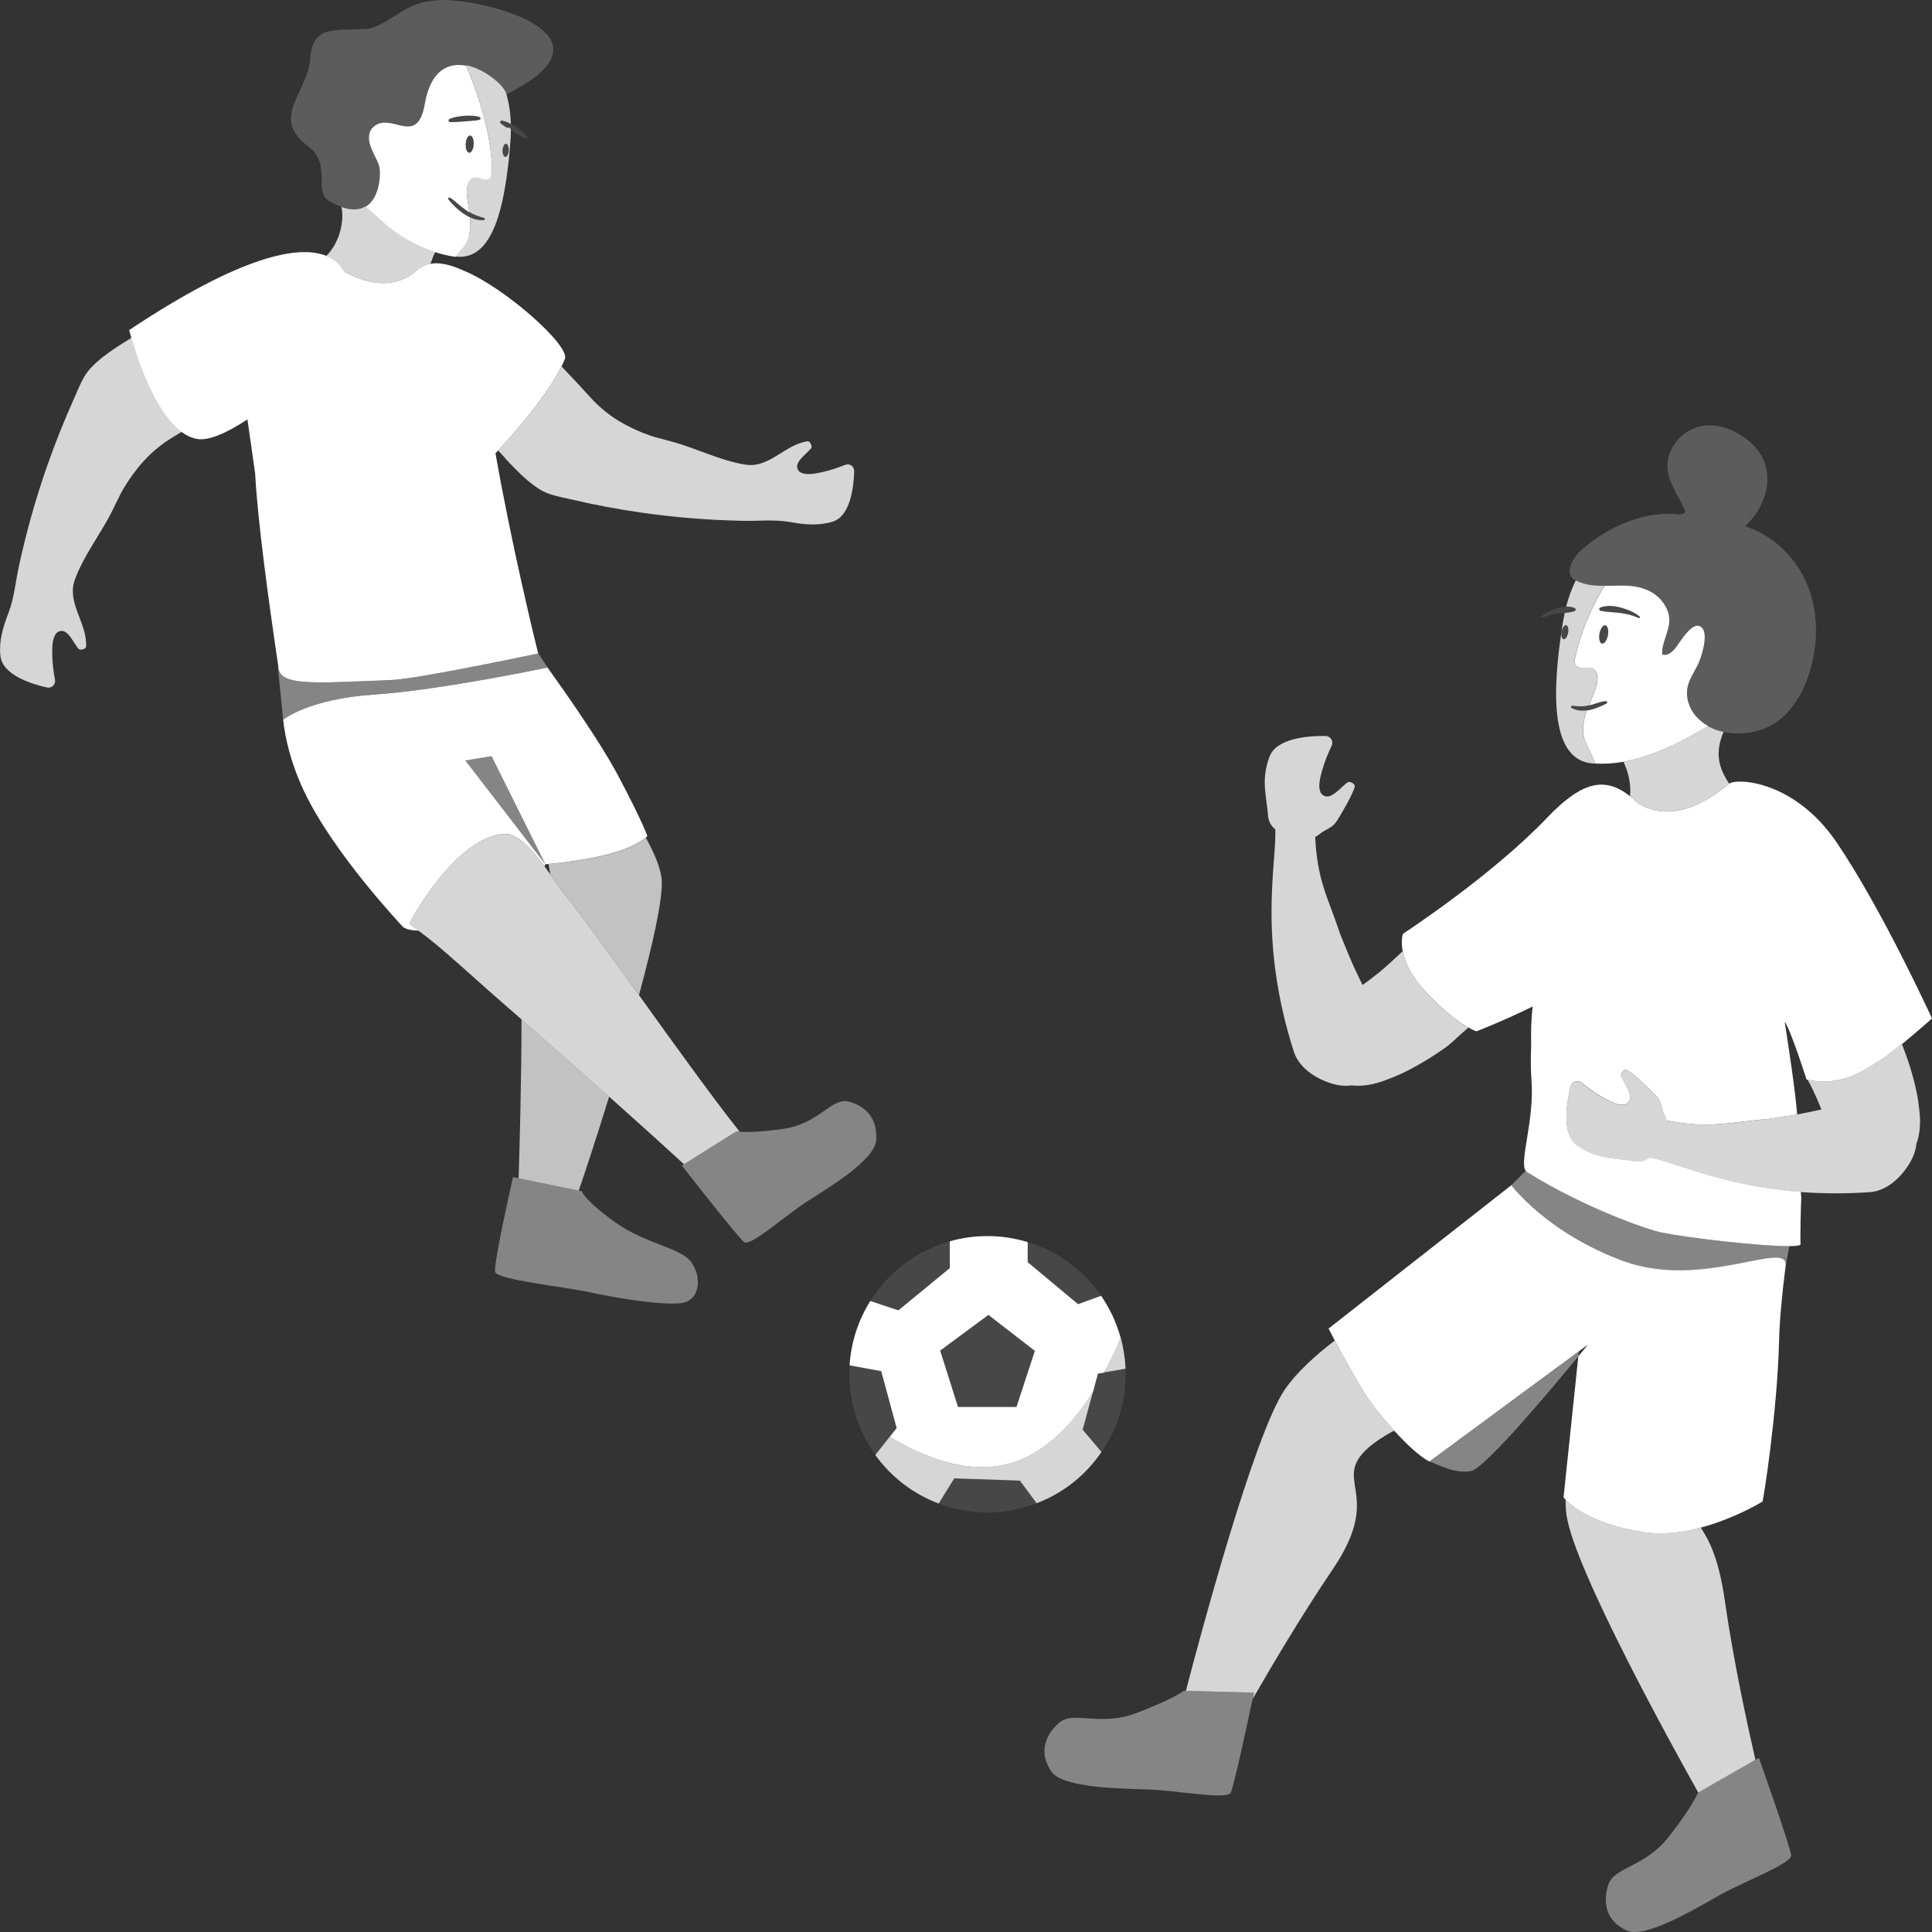 <svg viewBox="0 0 300 300" xmlns="http://www.w3.org/2000/svg"><rect x="0" y="0" width="300" height="300" fill="#333333" stroke="none"/><g fill="#fff"><path d="m 100.53 129.83 s -.08 .09 -.26 .24 c -.57 .48 -2.2 1.62 -5.66 2.53 -3.71 .98 -8 1.43 -9.43 1.56 -.32 .02 -.5 .04 -.5 .04 l -8.35 -16.78 -4.07 .67 12.42 16.11 s -.05 .11 -.14 .3 c -1.93 -2.6 -4.19 -5.15 -6.28 -5.02 -7.54 .49 -14.88 13.89 -14.67 14.04 .48 .32 .95 .65 1.41 .99 -1.92 -.03 -2.44 -.6 -2.44 -.6 s -10.82 -11.4 -15.39 -21.14 c -2.05 -4.37 -2.89 -8.16 -3.2 -11.02 .02 -.01 4.02 -3.24 14.16 -3.9 10.17 -.67 26.89 -4.2 26.89 -4.2 2.95 4.12 8.13 11.52 10.76 16.42 3.81 7.1 4.75 9.76 4.75 9.76 z"/><path d="m 72.26 118.09 l 12.42 16.11 -8.35 -16.78 z" opacity=".4"/><path d="m 85.02 103.65 l -1.48 -2.28 c .02 .06 .03 .11 .03 .11 s -18.62 3.94 -22.63 4.11 c -10.65 .45 -16.05 .85 -17.37 -1 -.16 -.22 -.26 -.47 -.3 -.76 -.01 -.08 -.02 -.17 -.04 -.25 l -.08 .01 .82 8.16 s 0 0 0 0 c .02 -.02 4.02 -3.24 14.17 -3.91 10.17 -.67 26.89 -4.2 26.89 -4.2 z" opacity=".4"/><path d="m 78.5 71.24 l .69 .73 s .89 .91 .89 .91 c 1.09 1.12 2.41 2.29 3.75 3.12 1.4 .88 3.1 1.14 4.74 1.52 3.69 .87 7.42 1.57 11.18 2.1 5.17 .74 10.37 1.15 15.58 1.25 2.43 .05 4.97 -.23 7.35 .19 2.25 .4 4.36 .62 6.59 -.05 2.79 -.84 3.3 -5.41 3.37 -7.86 .02 -.73 -.72 -1.24 -1.39 -.97 -1 .39 -2.39 .89 -3.7 1.16 -1.18 .25 -2.3 .44 -3.15 .06 -.51 -.23 -.75 -.81 -.57 -1.33 .29 -.82 1.4 -1.64 2.1 -2.44 .27 -.31 -.13 -1.17 -.54 -1.11 -3.5 .5 -5.92 4.17 -9.55 3.64 -3.89 -.57 -7.73 -2.58 -11.54 -3.59 l -1.88 -.51 -.81 -.21 -.65 -.21 c -.86 -.3 -1.69 -.64 -2.5 -1.01 -1.6 -.76 -3.12 -1.63 -4.44 -2.72 -.67 -.53 -1.3 -1.1 -1.88 -1.71 l -.43 -.46 -.61 -.66 -1.28 -1.4 c -.87 -.93 -1.74 -1.86 -2.62 -2.78 -2.41 4.82 -7.72 10.76 -9.85 13.05 l 1.17 1.27 z" opacity=".8"/><path d="m 87.72 55.74 c -.16 .39 -.34 .78 -.54 1.18 -2.41 4.82 -7.72 10.76 -9.85 13.05 -.15 .15 -.28 .29 -.39 .42 2.53 14.46 6.27 29.64 6.6 30.98 .02 .06 .03 .1 .03 .1 s -18.62 3.95 -22.64 4.11 c -10.65 .45 -16.05 .86 -17.36 -.99 -.16 -.22 -.26 -.47 -.31 -.76 -.01 -.08 -.02 -.17 -.03 -.25 -1.49 -10.08 -3.22 -22.59 -3.61 -30.05 l -1.2 -8.41 c -3.14 2.09 -6.01 3.34 -7.76 3.05 -.88 -.14 -1.7 -.54 -2.48 -1.11 -4.21 -3.1 -6.9 -11.46 -7.79 -14.59 -.21 -.76 -.33 -1.22 -.33 -1.22 17.85 -11.88 26.28 -13 30.24 -11.66 .14 .04 .26 .09 .38 .14 1.53 .63 2.32 1.62 2.72 2.4 2.61 1.49 7.45 3.35 11.44 -.24 0 0 .63 -.7 2 -.93 .26 -.04 .54 -.08 .85 -.08 1.92 -.01 3.82 .95 4.35 1.16 6.31 2.59 16.52 11.64 15.68 13.7 z"/><path d="m 20.39 52.47 l -.48 .3 -.87 .54 s -1.09 .71 -1.09 .71 c -1.35 .88 -2.78 1.97 -3.88 3.15 -1.16 1.23 -1.76 2.89 -2.46 4.46 -1.6 3.54 -3.04 7.15 -4.32 10.81 -1.76 5.04 -3.21 10.19 -4.34 15.41 -.53 2.44 -.75 5.04 -1.64 7.34 -.84 2.19 -1.49 4.26 -1.25 6.63 .29 2.97 4.78 4.38 7.23 4.94 .72 .16 1.39 -.48 1.25 -1.21 -.2 -1.08 -.42 -2.58 -.43 -3.95 -.01 -1.23 .01 -2.4 .56 -3.17 .33 -.47 .96 -.59 1.45 -.31 .77 .46 1.37 1.73 2.03 2.59 .26 .34 1.2 .1 1.22 -.32 .19 -3.61 -3.02 -6.77 -1.77 -10.31 1.34 -3.79 4.12 -7.26 5.89 -10.89 l .88 -1.79 .38 -.77 .34 -.62 c .48 -.81 .98 -1.57 1.51 -2.31 1.08 -1.46 2.25 -2.81 3.61 -3.92 .66 -.57 1.36 -1.09 2.09 -1.55 l .55 -.35 .79 -.48 .57 -.35 c -4.21 -3.1 -6.9 -11.46 -7.79 -14.59 z" opacity=".8"/><path d="m 85.18 134.16 c .09 .53 .18 1.07 .27 1.61 .83 1.17 1.57 2.26 2.16 3.01 3.03 3.83 7.2 9.62 11.61 15.74 2.09 -7.71 3.65 -14.62 3.54 -17.68 -.06 -1.72 -.98 -4.03 -2.47 -6.76 -.58 .49 -2.2 1.62 -5.67 2.54 -3.71 .98 -8 1.42 -9.43 1.55 z" opacity=".7"/><path d="m 80.54 182.96 l 9.32 1.92 c .85 -2.41 2.69 -8 4.73 -14.6 -5.3 -4.73 -10.63 -9.42 -13.61 -12 0 9.48 -.31 20.22 -.45 24.68 z" opacity=".7"/><path d="m 79.66 182.78 s -3.06 13.48 -2.78 14.71 10.46 2.27 14.62 3.16 c 4.17 .9 11.26 2.07 14.23 1.7 2.97 -.36 3.29 -3.92 1.68 -6.27 s -6.97 -2.83 -11.76 -6.2 -5.34 -4.92 -5.34 -4.92 l -.45 -.09 -9.32 -1.92 -.88 -.18 z" opacity=".4"/><path d="m 114.3 175.7 l .04 -.03 s .16 .03 .51 .06 c -4.41 -5.57 -10.2 -13.65 -15.64 -21.22 -4.41 -6.13 -8.58 -11.91 -11.61 -15.74 -.59 -.75 -1.33 -1.84 -2.16 -3.01 -.29 -.42 -.6 -.84 -.91 -1.26 -1.92 -2.6 -4.19 -5.15 -6.28 -5.01 -7.54 .48 -14.88 13.89 -14.67 14.04 .48 .32 .95 .65 1.41 .99 3.92 2.87 7.6 6.51 15.99 13.77 2.98 2.58 8.31 7.27 13.61 12 4.32 3.85 8.61 7.72 11.62 10.49 l .16 -.1 7.93 -4.97 z" opacity=".8"/><path d="m 136.05 177.08 c .26 -3.46 -1.66 -5.35 -4.28 -6.03 s -4.63 3.48 -10.13 4.24 c -3.91 .54 -5.93 .51 -6.79 .45 -.35 -.03 -.51 -.06 -.51 -.06 l -.04 .03 -7.93 4.97 -.16 .1 -.33 .21 s 8.69 11.14 9.67 11.89 6.48 -4.23 9.98 -6.45 10.29 -6.35 10.51 -9.35 z" opacity=".4"/><path d="m 72.81 36.57 c .24 -.87 .25 -1.8 .17 -2.7 0 -.04 -.01 -.09 -.02 -.13 -.32 -.15 -.63 -.32 -.91 -.51 -.02 -.01 -.05 -.02 -.07 -.04 -.45 -.32 -.87 -.66 -1.26 -1.03 s -.75 -.79 -1.07 -1.16 l -.02 -.02 c -.01 -.02 -.02 -.04 -.02 -.06 -.01 -.02 -.02 -.03 -.02 -.05 v -.01 c 0 -.04 .01 -.07 .03 -.1 .03 -.04 .06 -.05 .1 -.07 .02 -.01 .03 -.01 .05 -.01 .04 0 .08 0 .12 .02 .45 .28 .79 .59 1.15 .9 .04 .03 .08 .07 .12 .1 .08 .07 .17 .14 .26 .21 .14 .11 .27 .22 .41 .33 .18 .14 .37 .28 .56 .41 .1 .08 .21 .14 .32 .21 .06 .03 .11 .07 .17 .11 -.13 -.92 -.31 -1.84 -.38 -2.76 -.05 -.66 -.03 -1.36 .3 -1.93 .94 -1.59 2.03 .08 3.18 -.51 .39 -.2 .4 -.87 .4 -1.22 .06 -4.9 -1.92 -11.61 -4.02 -16.36 -2.72 -.52 -5.48 .62 -6.41 5.98 -1.21 7 -5.55 .65 -8.24 3.81 -1.38 2.03 1.05 4.59 1.24 6.15 .17 1.44 -.13 4.76 -2.19 5.97 .39 .36 .78 .72 1.18 1.06 .48 .42 .97 .84 1.44 1.27 .36 .33 .73 .64 1.11 .94 .12 .09 .24 .18 .36 .27 .27 .21 .55 .41 .83 .6 .13 .09 .26 .19 .4 .27 .32 .21 .65 .42 .98 .61 .08 .05 .17 .1 .25 .15 .39 .23 .79 .43 1.19 .63 .16 .08 .33 .16 .49 .23 .26 .12 .52 .24 .78 .35 .18 .08 .37 .15 .55 .22 .27 .11 .55 .2 .82 .3 .16 .06 .32 .12 .48 .17 h .01 c .94 .3 1.89 .53 2.83 .68 .08 .01 .16 .02 .25 .03 .59 -.76 1.32 -1.48 1.76 -2.33 .16 -.3 .28 -.62 .37 -.94 z m .05 -12.85 c -.35 -.02 -.59 -.64 -.55 -1.38 s .36 -1.32 .7 -1.3 .59 .64 .55 1.38 -.36 1.32 -.7 1.3 z m -3.04 -5.25 c .36 -.17 .75 -.27 1.13 -.34 .39 -.07 .78 -.12 1.17 -.15 s .79 -.03 1.18 -.01 .79 .07 1.17 .2 c .07 .02 .13 .08 .14 .16 .03 .12 -.04 .24 -.17 .27 -.39 .1 -.76 .13 -1.14 .16 l -1.13 .09 -1.13 .08 c -.38 .02 -.75 .05 -1.15 .02 -.09 -.01 -.17 -.06 -.21 -.14 -.06 -.12 -.01 -.27 .12 -.33 z"/><path d="m 72.36 10.15 c 2.1 4.76 4.08 11.46 4.02 16.36 0 .35 -.02 1.03 -.4 1.22 -1.16 .59 -2.25 -1.08 -3.18 .51 -.34 .57 -.35 1.27 -.3 1.93 .07 .93 .25 1.84 .38 2.76 .27 .17 .56 .3 .85 .43 s .59 .23 .9 .32 c .18 .05 .34 .12 .52 .16 s 0 0 0 0 h .01 c .02 .01 .04 .02 .06 .04 .03 .02 .05 .05 .06 .08 0 .01 .01 .02 .01 .03 .01 .09 -.06 .18 -.15 .19 -.56 .07 -1.14 -.05 -1.67 -.23 -.03 -.01 -.06 -.03 -.09 -.04 -.14 -.06 -.27 -.12 -.41 -.18 .01 .04 .01 .09 .02 .13 .08 .9 .07 1.83 -.17 2.7 -.09 .33 -.21 .64 -.37 .94 -.44 .85 -1.16 1.57 -1.76 2.33 5.8 .76 7.76 -7.47 8.57 -17.86 .05 -.6 .07 -1.18 .07 -1.74 s -.62 -.39 -.62 -.39 l -.04 -.03 c -.07 -.05 -.14 -.09 -.22 -.14 -.13 -.08 -.25 -.17 -.37 -.25 s -.23 -.16 -.34 -.26 c -.06 -.05 -.08 -.12 -.08 -.19 0 -.01 -.01 -.03 0 -.04 .01 -.03 .03 -.04 .05 -.07 .05 -.09 .14 -.15 .25 -.13 .16 .03 .32 .08 .47 .13 .22 .07 .44 .16 .65 .25 .09 .04 .17 .1 .25 .14 -.06 -1.74 -.31 -3.3 -.71 -4.69 -.32 -1.24 -3.25 -3.85 -6.25 -4.43 z m 6.22 12.17 c .26 .02 .45 .49 .42 1.05 s -.27 1.01 -.54 .99 c -.26 -.02 -.45 -.49 -.42 -1.05 s .27 -1.01 .54 -.99 z" opacity=".8"/><path d="m 78.46 24.37 c .26 .02 .5 -.43 .54 -.99 .03 -.56 -.16 -1.04 -.42 -1.05 -.26 -.02 -.5 .43 -.54 .99 -.03 .56 .16 1.04 .42 1.05 z" opacity=".1"/><path d="m 73.02 21.04 c -.35 -.02 -.66 .56 -.7 1.3 s .2 1.36 .55 1.38 .66 -.56 .7 -1.3 -.2 -1.36 -.55 -1.38 z" opacity=".1"/><path d="m 72.7 32.83 c -.11 -.07 -.22 -.13 -.32 -.21 -.19 -.13 -.37 -.27 -.56 -.41 -.14 -.11 -.27 -.22 -.41 -.33 -.09 -.07 -.17 -.14 -.26 -.21 -.04 -.03 -.08 -.07 -.12 -.1 -.36 -.3 -.7 -.61 -1.15 -.89 -.04 -.02 -.08 -.02 -.12 -.02 -.02 0 -.03 0 -.05 .01 -.04 .01 -.08 .03 -.1 .07 -.02 .03 -.03 .07 -.03 .1 v .01 c 0 .02 .01 .03 .02 .05 s .01 .04 .03 .06 l .02 .02 c .32 .37 .68 .8 1.07 1.17 s .81 .72 1.26 1.03 c .02 .02 .04 .03 .07 .04 .29 .19 .6 .36 .91 .51 .13 .06 .27 .13 .41 .18 .03 .01 .06 .03 .08 .04 .53 .19 1.11 .3 1.67 .23 .1 -.01 .16 -.1 .15 -.19 0 -.01 -.01 -.02 -.01 -.03 -.01 -.04 -.03 -.06 -.06 -.08 -.02 -.01 -.04 -.03 -.06 -.03 h -.01 c -.18 -.04 -.35 -.11 -.53 -.16 -.31 -.09 -.61 -.19 -.9 -.32 s -.57 -.26 -.85 -.42 c -.06 -.03 -.11 -.07 -.17 -.11 z" opacity=".1"/><path d="m 69.91 18.94 c .39 .03 .77 0 1.15 -.02 l 1.13 -.08 1.13 -.09 c .38 -.03 .75 -.07 1.14 -.16 .12 -.03 .2 -.15 .17 -.27 -.02 -.08 -.08 -.13 -.14 -.16 -.38 -.13 -.78 -.18 -1.17 -.2 s -.79 -.02 -1.18 .01 -.78 .08 -1.17 .15 c -.39 .08 -.77 .17 -1.13 .34 -.13 .06 -.18 .21 -.12 .33 .04 .08 .12 .13 .21 .14 z" opacity=".1"/><path d="m 77.7 18.88 c -.01 .02 -.04 .04 -.04 .07 v .04 c 0 .07 .03 .15 .08 .19 .11 .1 .23 .18 .34 .26 .12 .09 .25 .17 .37 .25 .07 .05 .14 .1 .22 .14 l .04 .02 .62 .38 s 0 0 0 0 l .29 .18 .96 .58 c .32 .2 .65 .39 1.01 .53 .12 .05 .25 -.01 .29 -.12 .03 -.07 .02 -.16 -.02 -.21 -.23 -.33 -.51 -.59 -.82 -.84 -.3 -.24 -.62 -.47 -.95 -.68 -.25 -.15 -.51 -.28 -.77 -.42 -.09 -.05 -.17 -.1 -.26 -.14 -.21 -.1 -.43 -.18 -.65 -.25 -.15 -.05 -.31 -.1 -.47 -.13 -.11 -.02 -.2 .04 -.25 .13 z" opacity=".1"/><path d="m 53.4 42.13 c 2.61 1.49 7.45 3.35 11.44 -.24 0 0 .63 -.7 2 -.93 .31 -.89 .61 -1.66 .77 -1.83 h -.01 c -.16 -.05 -.32 -.11 -.48 -.17 -.27 -.09 -.55 -.19 -.82 -.3 -.18 -.07 -.37 -.15 -.55 -.22 -.26 -.11 -.52 -.23 -.78 -.35 -.16 -.08 -.33 -.15 -.49 -.23 -.4 -.2 -.8 -.41 -1.19 -.63 -.08 -.05 -.17 -.1 -.25 -.15 -.33 -.2 -.65 -.4 -.98 -.61 -.13 -.09 -.27 -.18 -.4 -.27 -.28 -.19 -.56 -.4 -.83 -.6 -.12 -.09 -.24 -.18 -.36 -.27 -.38 -.3 -.75 -.61 -1.11 -.94 -.47 -.43 -.95 -.84 -1.44 -1.27 -.39 -.34 -.79 -.7 -1.18 -1.06 -.89 .52 -2.1 .65 -3.74 .08 .4 1.42 .15 5.1 -2.34 7.61 1.53 .62 2.32 1.62 2.72 2.4 z" opacity=".8"/><path d="m 56.76 32.05 c 2.06 -1.21 2.36 -4.53 2.19 -5.97 -.19 -1.55 -2.62 -4.11 -1.24 -6.15 2.69 -3.16 7.03 3.19 8.24 -3.81 .92 -5.35 3.69 -6.5 6.41 -5.98 3 .58 5.92 3.18 6.25 4.43 .01 .02 .02 .05 .02 .07 19.91 -9.84 -6.77 -15.71 -11.66 -14.48 -4.27 .29 -7.21 4.3 -10.38 4.35 -5.65 .19 -8.28 -.35 -8.48 5.38 -1.17 5.33 -5.64 8.4 -.54 12.64 4.18 2.78 .93 7.21 3.57 8.71 .69 .39 1.32 .68 1.89 .88 1.64 .58 2.85 .45 3.74 -.08 z" opacity=".2"/><path d="m 253.12 123.65 s 0 .01 .01 .01 c .34 .27 .69 .58 1.04 .91 2 1.42 6.86 3.38 14.35 -2.87 -1.76 -2.56 -2.2 -4.96 -.89 -8.04 -.86 -.18 -1.68 -.48 -2.43 -.91 -4.61 2.77 -8.93 4.79 -13.1 5.54 .66 1.43 1.23 3.34 1 5.36 0 0 .01 .01 .01 .01 z" opacity=".8"/><path d="m 295.46 162.42 c -.04 -.1 -.08 -.19 -.12 -.29 -.01 -.03 -.03 -.07 -.04 -.1 -1.21 1.12 -3.16 2.65 -6.21 4.33 -3.25 1.79 -6.25 1.75 -8.4 1.31 0 0 0 .01 .01 .01 .29 .54 .58 1.09 .85 1.65 .46 .97 .89 1.95 1.28 2.95 -1.03 .22 -2.01 .42 -2.76 .58 -.21 .05 -.57 .11 -1 .19 -1.75 .3 -4.78 .74 -4.78 .74 l -1 .09 c -.3 .03 -.59 .06 -.87 .09 -4.43 .46 -7.57 1.21 -13.65 .02 -.04 -.22 -.11 -.44 -.22 -.66 -.61 -1.23 -.46 -2.18 -1.35 -3.15 -.77 -.83 -3.62 -3.56 -4.58 -4.02 -.4 -.19 -1.06 .58 -.88 .99 .47 1.05 1.35 2.24 1.4 3.19 .03 .6 -.39 1.13 -.97 1.21 -.97 .14 -2.05 -.42 -3.17 -1.04 -1.25 -.69 -2.51 -1.64 -3.4 -2.36 -.61 -.49 -1.5 -.18 -1.7 .58 -.66 2.57 -1.49 7.48 1.08 9.22 3.25 2.2 5.89 1.87 8.75 2.37 .98 .17 1.76 -.07 2.42 -.58 2.79 .56 7.09 2.41 13.29 3.83 2.95 .68 6.34 1.24 10.19 1.53 3.23 .24 6.78 .29 10.69 .02 3.61 -.25 6.13 -3.95 6.82 -5.73 .23 -.58 .37 -1.17 .43 -1.76 .55 -1.48 .74 -3.34 .42 -5.57 -.3 -3.07 -1.41 -6.73 -2.54 -9.62 z" opacity=".8"/><path d="m 221.3 153.91 c -2.31 -2.52 -3.19 -4.66 -3.49 -6.21 l -1.39 1.29 c -.75 .69 -1.5 1.38 -2.29 2.02 -.83 .68 -1.68 1.33 -2.56 1.94 -.46 -.95 -.88 -1.85 -1.22 -2.55 -.48 -.97 -2.27 -5.41 -2.27 -5.41 l -.32 -.95 c -1.59 -4.68 -3.24 -7.49 -3.54 -14.08 .21 -.1 .4 -.21 .59 -.37 1.05 -.88 2.01 -.96 2.74 -2.06 .63 -.94 2.61 -4.36 2.82 -5.4 .09 -.43 -.81 -.9 -1.17 -.62 -.9 .71 -1.86 1.84 -2.77 2.12 -.57 .17 -1.18 -.11 -1.4 -.65 -.36 -.91 -.08 -2.09 .26 -3.32 .38 -1.38 1 -2.83 1.49 -3.87 .33 -.7 -.18 -1.5 -.96 -1.51 -2.65 -.03 -7.62 .32 -8.7 3.23 -1.37 3.68 -.43 6.17 -.23 9.06 .07 1 .49 1.7 1.14 2.21 .22 5.33 -2.74 16.9 2.86 34.48 1.1 3.45 5.29 5.03 7.18 5.28 .62 .08 1.22 .08 1.81 0 1.57 .18 3.42 -.07 5.51 -.91 2.92 -1.02 6.2 -2.97 8.74 -4.74 1.28 -.88 1.87 -1.58 3.04 -2.59 .3 -.25 .56 -.49 .84 -.74 -1.34 -.74 -3.69 -2.35 -6.73 -5.65 z" opacity=".8"/><path d="m 255.38 237.92 c -8.04 -1.21 -11.37 -4.11 -12.29 -5.09 .01 .85 .05 1.67 .16 2.43 1.18 8.4 16.93 36.81 20.46 43.09 l 8.87 -5.09 c -1.18 -5.13 -3.42 -15.39 -4.74 -24.64 -.96 -6.72 -2.48 -9.49 -3.75 -11.42 -2.77 .74 -5.82 1.16 -8.71 .72 z" opacity=".8"/><path d="m 207.27 208.15 c -3.1 2.38 -5.99 5.01 -7.78 7.64 -4.78 7.02 -13.14 38.32 -15.35 46.77 l 9.96 .26 .63 .02 s -.07 .35 -.2 .95 c 2.92 -5.08 7.69 -13.14 12.41 -20.1 7.57 -11.17 .69 -13.4 4.57 -17.92 1.13 -1.32 2.96 -2.55 4.97 -3.63 -1.91 -2.09 -3.57 -4.22 -4.14 -5.13 -1.94 -3.08 -3.93 -6.71 -5.07 -8.86 z" opacity=".8"/><path d="m 263.66 278.38 s -.7 1.89 -4.47 6.76 c -3.78 4.87 -8.58 4.72 -9.47 7.56 s -.3 5.61 2.89 7.08 c 2.77 1.27 10.25 -3.14 14.19 -5.38 3.93 -2.24 11.44 -5.01 11.33 -6.32 -.11 -1.3 -5.01 -15.13 -5.01 -15.13 l -.54 .31 -8.87 5.09 -.04 .03 z" opacity=".4"/><path d="m 252.27 195.88 c -12.12 -4.42 -17.58 -11.85 -17.58 -11.85 l -28.39 22.27 s .37 .73 .97 1.86 c 1.14 2.15 3.13 5.78 5.07 8.86 .58 .91 2.24 3.05 4.14 5.13 1.85 2.03 3.93 4.01 5.47 4.79 l 24.61 -18.13 s -.56 .69 -1.48 1.81 l -2.29 21.88 s .09 .13 .29 .34 c .92 .98 4.25 3.88 12.29 5.09 2.9 .44 5.95 .02 8.71 -.72 4.84 -1.29 8.82 -3.57 9.59 -4.04 .13 -.08 2.32 -13.99 2.58 -24.91 .08 -3.34 .49 -7.51 1.02 -11.7 s -12.89 3.74 -25.01 -.69 z"/><path d="m 258.01 191.39 c -2.14 -.43 -12.01 -3.83 -20.92 -9.41 -.07 -.04 -.12 -.11 -.17 -.17 l -2.23 2.21 s 5.45 7.43 17.58 11.85 c 12.12 4.42 25.01 .69 25.01 .69 s .57 -3.06 .57 -3.06 c -4.29 .04 -15.38 -1.22 -19.84 -2.11 z" opacity=".4"/><path d="m 300 158.15 s -2.16 1.91 -4.66 3.99 c -.01 -.04 -.02 -.07 -.03 -.1 -1.22 1.12 -3.17 2.65 -6.21 4.32 -3.25 1.79 -6.26 1.76 -8.4 1.31 v .01 c -.11 -.03 -.18 -.05 -.18 -.05 s -2.39 -7.54 -3.4 -9.01 c .59 3.79 1.62 10.48 1.94 14.43 -1.75 .3 -4.78 .74 -4.78 .74 l -1.01 .08 c -.29 .03 -.58 .06 -.87 .09 -4.43 .46 -7.56 1.21 -13.65 .02 -.04 -.22 -.1 -.45 -.21 -.66 -.61 -1.23 -.46 -2.18 -1.35 -3.16 -.77 -.83 -3.62 -3.56 -4.58 -4.01 -.4 -.19 -1.06 .57 -.87 .98 .47 1.05 1.34 2.24 1.4 3.19 .03 .6 -.39 1.12 -.97 1.21 -.97 .13 -2.05 -.42 -3.16 -1.05 -1.25 -.69 -2.52 -1.64 -3.41 -2.36 -.6 -.48 -1.5 -.18 -1.7 .58 -.65 2.57 -1.49 7.48 1.08 9.22 3.25 2.2 5.89 1.87 8.75 2.37 .99 .17 1.77 -.07 2.42 -.58 2.79 .56 7.09 2.41 13.29 3.83 2.95 .68 6.34 1.24 10.19 1.53 .03 .29 .05 .58 .07 .9 -.07 1.38 -.18 5.95 -.11 7.23 0 .2 -.66 .29 -1.74 .3 -4.29 .04 -15.38 -1.22 -19.84 -2.11 -2.13 -.42 -12 -3.83 -20.92 -9.4 -.07 -.04 -.12 -.11 -.17 -.18 -1.06 -1.36 1.34 -7.77 .89 -13.98 -.13 -1.83 -.13 -3.64 -.05 -5.44 -.06 -2.19 .02 -4.22 .22 -6.1 -4.93 2.43 -8.73 3.85 -8.73 3.85 s -.43 -.14 -1.22 -.58 c -1.34 -.74 -3.7 -2.35 -6.73 -5.65 -2.31 -2.52 -3.19 -4.66 -3.49 -6.21 -.33 -1.7 .04 -2.7 .04 -2.7 s 13.81 -9.02 22.34 -17.98 c 5.52 -5.8 9.08 -6.43 12.92 -3.38 l .01 .01 h .01 c .34 .28 .69 .58 1.04 .92 .94 .67 2.5 1.45 4.68 1.45 2.46 0 5.69 -1.01 9.67 -4.33 1.05 -.88 10.06 -.61 16.68 9.13 7.09 10.44 14.8 27.33 14.8 27.33 z"/><path d="m 221.95 226.93 c .44 .07 3.32 1.74 5.79 1.58 .07 0 .13 -.01 .19 -.02 .14 -.01 .27 -.02 .4 -.04 2.14 -.26 12.8 -13.03 16.75 -17.84 l .08 -.73 -23.21 17.04 z" opacity=".4"/><path d="m 263.45 111.35 c -1.14 -1.28 -1.75 -3.03 -1.4 -4.67 .25 -1.17 .94 -2.2 1.5 -3.27 .58 -1.11 1.79 -4.77 .76 -5.9 -1.41 -1.55 -3.57 2.49 -4.28 3.28 -.49 .54 -1.23 1.12 -1.92 .82 -.11 -1.79 1.07 -3.45 1.1 -5.24 .02 -1.77 -1.14 -3.45 -2.72 -4.39 -1.56 -.93 -3.28 -1.06 -5.01 -1.05 -.78 .01 -1.56 .04 -2.33 .04 -2.09 3.43 -3.65 7.16 -4.54 11.03 -.09 .37 -.25 1.08 .11 1.38 1.08 .91 2.66 -.57 3.25 1.32 .21 .68 .05 1.42 -.17 2.1 -.3 .93 -.71 1.82 -1.08 2.73 .42 -.08 .84 -.21 1.26 -.35 .43 -.13 .86 -.29 1.37 -.31 .11 -.01 .21 .08 .21 .2 0 .09 -.04 .16 -.12 .19 l -.02 .01 c -.76 .36 -1.62 .78 -2.55 .98 -.15 .03 -.3 .04 -.45 .06 -.03 .08 -.06 .16 -.09 .24 -.32 .92 -.54 1.9 -.51 2.87 .01 .36 .06 .72 .15 1.08 .36 1.41 1.37 2.69 1.69 4.06 1.47 .09 2.96 -.01 4.47 -.28 4.17 -.75 8.49 -2.77 13.1 -5.54 -.64 -.37 -1.24 -.82 -1.76 -1.4 z m -14.17 -14.25 c .36 .06 .54 .75 .4 1.53 s -.55 1.37 -.92 1.31 c -.36 -.06 -.54 -.75 -.4 -1.53 .14 -.79 .55 -1.37 .92 -1.31 z m 5.35 -1.17 c -.04 .05 -.11 .06 -.17 .04 -.93 -.43 -1.92 -.67 -2.92 -.79 l -1.49 -.14 c -.5 -.04 -.99 -.09 -1.51 -.19 -.14 -.03 -.24 -.16 -.21 -.31 .02 -.09 .08 -.16 .16 -.2 .52 -.21 1.07 -.26 1.61 -.25 .54 .03 1.08 .11 1.6 .26 1.04 .29 2.06 .71 2.9 1.38 .06 .05 .07 .13 .02 .19 z"/><path d="m 245.95 114.5 c -.09 -.36 -.14 -.72 -.15 -1.08 -.03 -.97 .2 -1.94 .51 -2.87 .03 -.08 .06 -.16 .09 -.24 -.81 .1 -1.66 .03 -2.36 -.38 -.09 -.05 -.12 -.17 -.07 -.25 .04 -.07 .11 -.1 .18 -.09 h .01 c .88 .1 1.7 .15 2.54 -.06 .37 -.91 .78 -1.8 1.08 -2.73 .22 -.68 .38 -1.41 .17 -2.1 -.59 -1.89 -2.17 -.42 -3.25 -1.32 -.36 -.3 -.2 -1.01 -.11 -1.38 .9 -3.88 2.45 -7.61 4.54 -11.03 -1.55 0 -3.06 -.12 -4.45 -.85 -.59 1.22 -1.1 2.57 -1.49 4.08 .44 -.01 .88 .03 1.31 .2 .14 .06 .2 .21 .15 .35 -.03 .08 -.1 .13 -.17 .16 -.44 .14 -.85 .19 -1.27 .24 l -.23 .02 c -.1 .46 -.2 .91 -.28 1.4 -1.83 11.18 -1.91 21.49 4.61 21.98 h .08 .05 c .07 .01 .14 .01 .21 .01 -.32 -1.37 -1.33 -2.65 -1.69 -4.06 z m -3.46 -16.42 c .11 -.6 .42 -1.05 .7 -1 s .42 .57 .31 1.17 -.42 1.05 -.7 1 -.42 -.57 -.31 -1.17 z" opacity=".8"/><path d="m 242.8 99.25 c .28 .05 .59 -.4 .7 -1 s -.03 -1.12 -.31 -1.17 -.59 .4 -.7 1 .03 1.12 .31 1.17 z" opacity=".1"/><path d="m 248.36 98.41 c -.14 .79 .04 1.47 .4 1.53 s .77 -.52 .92 -1.31 c .14 -.79 -.04 -1.47 -.4 -1.53 s -.77 .52 -.92 1.31 z" opacity=".1"/><path d="m 249.55 109.07 c 0 .09 -.05 .16 -.12 .19 l -.02 .02 c -.76 .36 -1.62 .78 -2.55 .98 -.15 .03 -.3 .04 -.45 .06 -.81 .1 -1.66 .03 -2.36 -.38 -.09 -.05 -.12 -.16 -.07 -.25 .04 -.07 .11 -.1 .18 -.09 .44 .04 .87 .08 1.29 .08 s .84 -.04 1.26 -.14 c .42 -.08 .83 -.21 1.26 -.35 .42 -.13 .86 -.29 1.36 -.31 .11 -.01 .21 .08 .22 .19 z" opacity=".1"/><path d="m 251.69 94.37 c -.52 -.15 -1.06 -.23 -1.6 -.26 -.54 -.02 -1.09 .04 -1.61 .25 -.08 .03 -.14 .11 -.16 .2 -.03 .14 .07 .28 .21 .31 .52 .11 1.01 .15 1.51 .19 l 1.49 .14 c 1 .12 1.99 .36 2.92 .79 .06 .03 .13 .01 .17 -.04 .05 -.06 .04 -.15 -.02 -.19 -.85 -.67 -1.87 -1.09 -2.9 -1.38 z" opacity=".1"/><path d="m 244.66 94.76 c -.03 .07 -.09 .13 -.17 .15 -.43 .14 -.85 .19 -1.27 .24 l -.23 .02 -1.02 .1 c -.84 .1 -1.67 .31 -2.48 .64 -.07 .03 -.15 -.01 -.18 -.08 -.02 -.05 0 -.12 .05 -.16 .71 -.56 1.56 -.95 2.44 -1.22 .44 -.14 .89 -.21 1.35 -.24 h .06 c .44 -.01 .88 .03 1.31 .2 .13 .05 .2 .21 .14 .35 z" opacity=".1"/><path d="m 249.14 90.98 c .77 0 1.55 -.03 2.33 -.04 1.74 -.01 3.45 .11 5.01 1.05 1.58 .95 2.74 2.62 2.72 4.39 -.03 1.79 -1.2 3.45 -1.1 5.24 .69 .3 1.43 -.27 1.92 -.82 .71 -.78 2.86 -4.83 4.28 -3.28 1.03 1.13 -.18 4.79 -.76 5.9 -.56 1.07 -1.25 2.1 -1.5 3.27 -.35 1.64 .27 3.39 1.4 4.67 .51 .58 1.11 1.03 1.76 1.4 .75 .43 1.57 .73 2.43 .91 1.8 .37 3.76 .25 5.54 -.26 4.06 -1.16 6.59 -5.06 7.79 -8.94 1.35 -4.35 1.46 -9.14 -.21 -13.4 s -5.26 -7.93 -9.79 -9.35 c 3.06 -2.75 4.57 -7.39 2.56 -10.94 -.78 -1.38 -2.01 -2.5 -3.4 -3.33 -1.65 -.99 -3.62 -1.61 -5.54 -1.35 -2.22 .3 -4.18 1.81 -5.08 3.76 -1.68 3.65 .63 6.06 2.08 9.24 .05 .11 .1 .22 .09 .33 -.03 .41 -.63 .47 -1.06 .43 -5.06 -.54 -10.07 1.62 -14.01 4.66 -1.32 1.02 -2.63 2.28 -2.86 3.89 -.05 .38 -.03 .79 .18 1.12 .16 .25 .42 .42 .68 .56 .03 .02 .06 .03 .09 .04 1.38 .73 2.9 .86 4.45 .85 z" opacity=".2"/><path d="m 194.1 262.82 l -9.96 -.26 -.27 -.01 h -.05 s -1.57 1.25 -7.34 3.44 c -5.76 2.19 -9.79 -.43 -12.02 1.53 s -3.18 4.64 -1.22 7.55 c 1.71 2.53 10.39 2.65 14.91 2.79 s 12.38 1.67 12.96 .5 c .5 -.99 2.71 -11.35 3.4 -14.58 .13 -.6 .2 -.95 .2 -.95 l -.63 -.02 z" opacity=".4"/><path d="m 136.83 212.91 l 2.4 8.84 -1.07 1.36 c 4.76 2.89 11.92 6.02 18.63 4.14 5.74 -1.61 10.06 -6.57 12.93 -11.1 l .77 -2.85 .98 -.17 c 1.67 -3.13 2.51 -5.51 2.51 -5.51 -.65 -2.32 -1.67 -4.48 -3 -6.41 l -3.58 1.3 -7.82 -6.52 v -3.12 c -1.98 -.6 -4.07 -.93 -6.25 -.93 -2.03 0 -3.99 .28 -5.85 .81 v 4.16 l -7.98 6.56 -4.36 -1.45 c -1.84 2.93 -2.99 6.34 -3.22 9.99 l 4.89 .9 z m 16.65 -8.73 l 7.21 5.58 -2.85 8.71 h -9.08 l -2.77 -8.75 z"/><path d="m 174.77 212.55 c 0 -.01 0 -.02 0 -.03 0 -.04 0 -.08 0 -.12 -.02 -.45 -.06 -.9 -.11 -1.35 -.02 -.22 -.06 -.43 -.09 -.65 s -.06 -.43 -.1 -.65 c -.05 -.27 -.1 -.54 -.15 -.81 -.03 -.14 -.06 -.27 -.09 -.41 -.07 -.31 -.15 -.63 -.23 -.94 s -.84 2.38 -2.51 5.51 l 3.29 -.57 z" opacity=".8"/><path d="m 148.17 229.56 l 10.2 .35 2.6 3.51 c 4.22 -1.6 7.67 -4.43 10.07 -7.96 l -2.92 -3.46 1.59 -5.86 c -2.87 4.53 -7.19 9.49 -12.93 11.1 -6.71 1.88 -13.87 -1.25 -18.63 -4.14 l -2.23 2.83 v .01 c 1.07 1.48 2.32 2.81 3.7 3.96 .04 .03 .08 .06 .12 .1 .07 .06 .14 .12 .21 .17 .08 .06 .16 .13 .24 .19 .03 .02 .06 .05 .09 .07 1.67 1.27 3.52 2.3 5.48 3.04 l 2.41 -3.9 z" opacity=".8"/><path d="m 157.84 218.47 l 2.85 -8.71 -7.21 -5.58 -7.49 5.54 2.77 8.75 z" opacity=".1"/><path d="m 167.4 202.5 l 3.58 -1.3 c -2.72 -3.93 -6.72 -6.91 -11.4 -8.33 v 3.12 l 7.82 6.52 z" opacity=".1"/><path d="m 171.48 213.12 l -.98 .17 -.77 2.85 -1.59 5.86 2.92 3.46 .01 .01 c 2.15 -3.14 3.48 -6.88 3.69 -10.92 0 -.01 0 -.02 0 -.02 .01 -.11 .01 -.21 .01 -.32 0 -.08 .01 -.16 .01 -.24 s 0 -.16 0 -.24 c 0 -.1 0 -.21 0 -.31 0 -.02 0 -.03 0 -.05 0 -.07 0 -.15 0 -.22 0 -.09 0 -.17 0 -.26 0 -.12 -.01 -.24 -.01 -.36 l -3.29 .57 z" opacity=".1"/><path d="m 147.49 196.91 v -4.16 c -5.17 1.46 -9.55 4.81 -12.34 9.26 l 4.36 1.45 7.98 -6.56 z" opacity=".1"/><path d="m 138.16 223.1 l 1.07 -1.36 -2.4 -8.84 -4.89 -.9 c -.03 .46 -.05 .92 -.05 1.39 0 2 .28 3.94 .79 5.77 0 0 -.01 -.01 -.01 -.01 .02 .06 .04 .12 .06 .18 .11 .38 .23 .75 .36 1.12 .04 .1 .07 .2 .11 .3 .16 .43 .33 .86 .51 1.28 .61 1.39 1.36 2.69 2.22 3.89 v -.01 l 2.23 -2.83 z" opacity=".1"/><path d="m 157.17 234.48 c 1.32 -.24 2.6 -.58 3.82 -1.05 l -.01 -.01 -2.6 -3.51 -10.2 -.35 -2.41 3.9 v .01 c 1.84 .69 3.79 1.14 5.83 1.31 .03 0 .05 .01 .07 .01 .08 .01 .16 .01 .25 .02 .1 .01 .2 .01 .31 .02 .05 0 .11 0 .16 .01 .13 .01 .25 .01 .38 .02 h .18 .35 .05 .24 .22 c .16 0 .32 -.01 .49 -.02 h .01 c .49 -.02 .98 -.07 1.47 -.12 .21 -.02 .42 -.05 .63 -.08 .26 -.04 .51 -.08 .77 -.13 z" opacity=".1"/></g></svg>